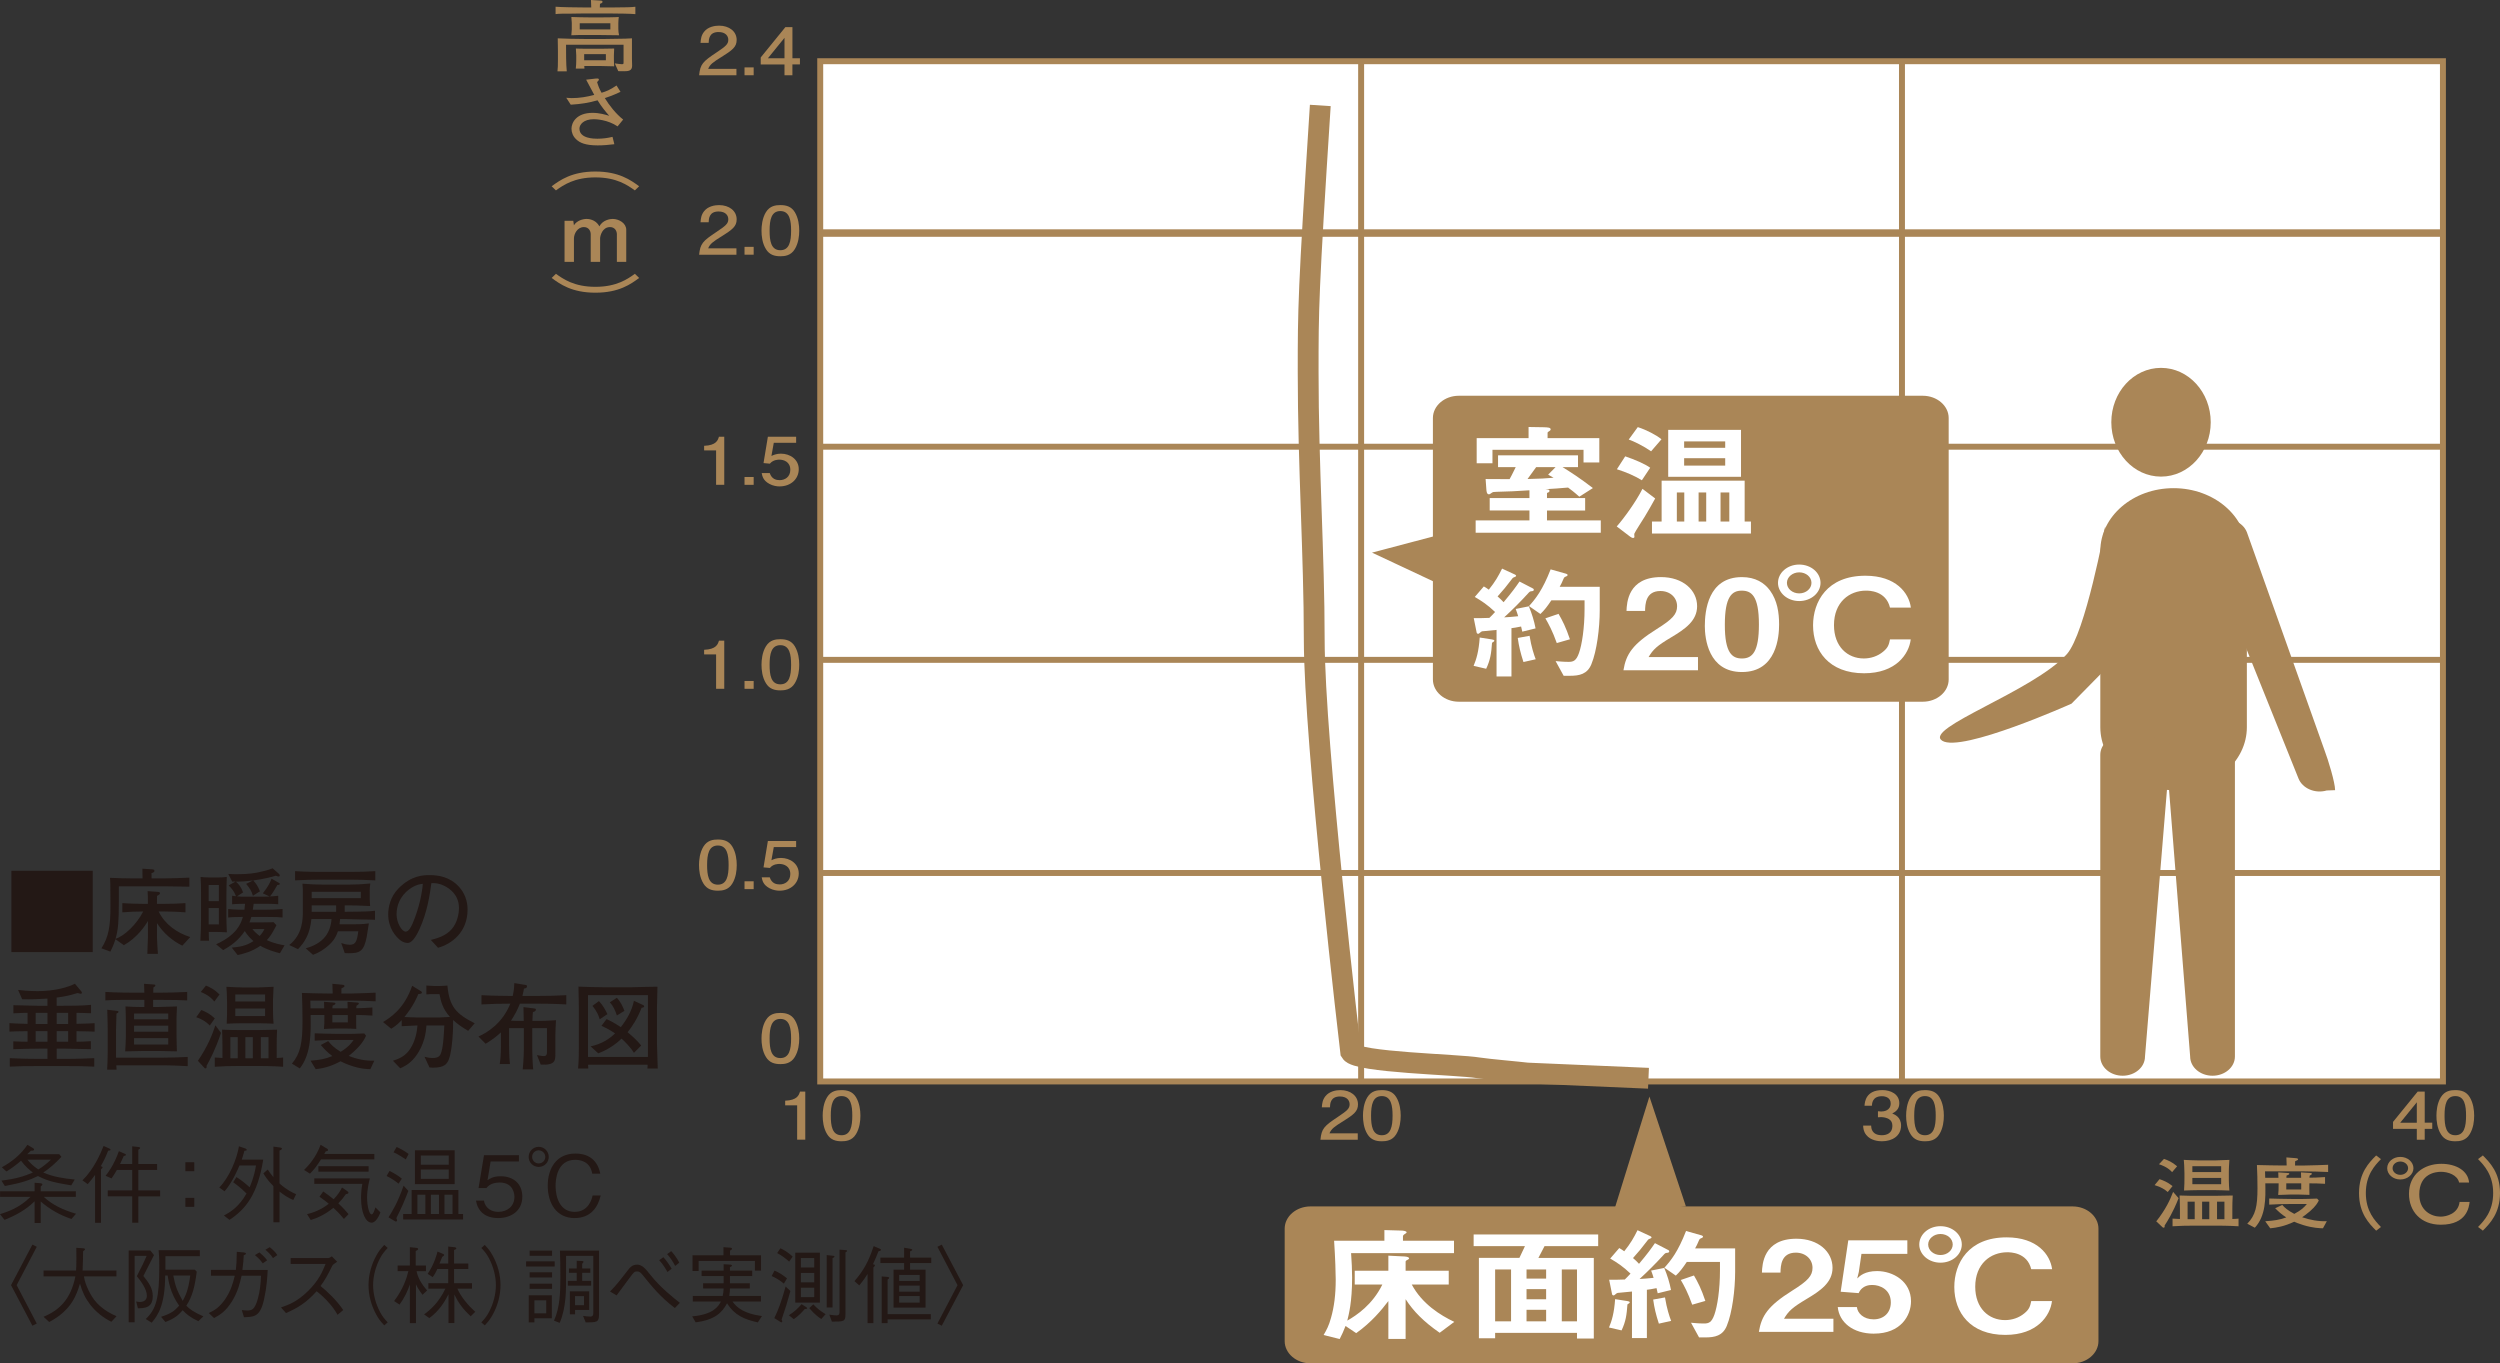 <?xml version="1.0" encoding="UTF-8"?>
<svg id="_レイヤー_2" data-name="レイヤー 2" xmlns="http://www.w3.org/2000/svg" viewBox="0 0 119.254 65.032">
  <rect x="0" y="0" width="119.254" height="65.032" fill="#333333" stroke="none"/>
  <defs>
    <style>
      .cls-1 {
        fill: #231815;
      }

      .cls-1, .cls-2, .cls-3 {
        stroke-width: 0px;
      }

      .cls-2 {
        fill: #aa8657;
      }

      .cls-4 {
        stroke: #231815;
        stroke-width: .166px;
      }

      .cls-4, .cls-5, .cls-6 {
        fill: none;
      }

      .cls-7, .cls-5 {
        stroke-width: .284px;
      }

      .cls-7, .cls-5, .cls-6 {
        stroke: #aa8657;
      }

      .cls-7, .cls-3 {
        fill: #fff;
      }

      .cls-6 {
        stroke-width: .993px;
      }
    </style>
  </defs>
  <g id="_作業" data-name="作業">
    <g>
      <rect class="cls-4" x="39.126" y="2.92" width="77.406" height="48.667"/>
      <rect class="cls-7" x="39.126" y="2.92" width="77.406" height="48.667"/>
      <line class="cls-5" x1="64.928" y1="2.92" x2="64.928" y2="51.587"/>
      <line class="cls-5" x1="90.727" y1="2.92" x2="90.727" y2="51.587"/>
      <path class="cls-6" d="M78.635,51.435l-5.784-.249c-.418-.052-1.87-.176-2.324-.248-1.018-.169-5.805-.252-6.096-.75,0,0-1.74-14.719-1.74-19.71,0-3.991-.29-8.225-.29-12.724,0-2.993-.001-3.743.579-12.724"/>
      <g>
        <path class="cls-2" d="M103.084,22.735c1.31,0,2.371-1.162,2.371-2.594,0-1.432-1.062-2.593-2.371-2.593-1.311,0-2.371,1.161-2.371,2.593,0,1.432,1.06,2.594,2.371,2.594Z"/>
        <path class="cls-2" d="M103.682,37.692c1.931,0,3.497-1.346,3.497-3.006v-8.397c0-1.661-1.566-3.003-3.497-3.003h0c-1.93,0-3.494,1.343-3.494,3.003v8.397c0,1.66,1.564,3.006,3.494,3.006h0Z"/>
        <path class="cls-2" d="M111.388,37.692c0-.361-.326-1.435-.51-1.917l-3.699-10.39c-.191-.481-.795-.74-1.354-.578h0c-.558.162-.858.682-.67,1.162l4.485,11.162c.188.479.793.739,1.349.576l.4-.015Z"/>
        <path class="cls-2" d="M101.254,51.314c.588,0,1.066-.41,1.066-.918l1.219-14.799c0-.508-1.696-.51-2.285-.51h0c-.589,0-1.067.411-1.067.917v14.392c0,.508.477.918,1.067.918h0Z"/>
        <path class="cls-2" d="M105.541,51.314c.591,0,1.068-.41,1.068-.918v-14.392c0-.506-.477-.917-1.068-.917h0c-.589,0-2.134,1.33-2.134,1.834l1.067,13.475c0,.508.477.918,1.067.918h0Z"/>
        <path class="cls-2" d="M100.418,25.116s-.943,5.111-1.83,6.092c-1.601,1.768-6.86,3.536-5.944,4.125.913.588,6.17-1.767,6.17-1.767l2.515-2.557"/>
      </g>
      <line class="cls-5" x1="116.532" y1="41.643" x2="39.126" y2="41.643"/>
      <line class="cls-5" x1="116.532" y1="31.476" x2="39.126" y2="31.476"/>
      <line class="cls-5" x1="116.532" y1="21.309" x2="39.126" y2="21.309"/>
      <line class="cls-5" x1="116.532" y1="11.081" x2="39.126" y2="11.081"/>
      <line class="cls-5" x1="116.532" y1="11.141" x2="39.126" y2="11.141"/>
      <line class="cls-5" x1="116.532" y1="11.143" x2="39.126" y2="11.143"/>
      <path class="cls-2" d="M92.955,32.411c0,.586-.557,1.062-1.233,1.062h-22.136c-.678,0-1.234-.476-1.234-1.062v-12.471c0-.585.556-1.062,1.234-1.062h22.136c.676,0,1.233.477,1.233,1.062v12.471Z"/>
      <path class="cls-2" d="M100.1,63.973c0,.583-.555,1.06-1.233,1.06h-36.355c-.676,0-1.231-.477-1.231-1.06v-5.363c0-.585.554-1.062,1.231-1.062h36.355c.678,0,1.233.477,1.233,1.062v5.363Z"/>
      <polyline class="cls-2" points="76.938 57.922 78.68 52.308 80.421 57.547"/>
      <polyline class="cls-2" points="71.107 24.866 65.447 26.361 70.238 28.608"/>
      <g>
        <path class="cls-2" d="M103.404,56.861c-.13-.112-.296-.232-.626-.329l.235-.284c.161.053.37.131.622.329l-.23.284ZM103.256,58.458c.004.06.009.105-.052.105-.017,0-.03-.008-.052-.026l-.295-.276c.448-.565.665-1.036.804-1.406l.261.299c-.261.673-.526,1.088-.666,1.305ZM103.613,55.912c-.087-.093-.239-.247-.626-.377l.239-.254c.183.064.378.142.626.352l-.239.28ZM105.722,58.465h-1.04c-.348,0-.7.007-1.048.03v-.366c.161.011.23.015.352.019v-.512c0-.198-.013-.564-.017-.609.304.015.687.015.813.015h.896c.191,0,.596-.008.826-.015-.013.321-.018.355-.018.65v.471c.17-.007.187-.007.296-.019v.366c-.457-.03-1.022-.03-1.061-.03ZM106.014,56.779c-.061,0-.331-.008-.383-.008h-.735c-.191,0-.54.011-.713.019.018-.198.018-.516.018-.568v-.273c0-.273-.022-.512-.031-.621.179.011.596.026.744.026h.735c.061,0,.596-.022.696-.026-.018.258-.026.438-.026.52v.46c0,.12.013.393.026.482-.1-.004-.122-.004-.331-.011ZM104.691,57.321h-.339v.837h.339v-.837ZM105.953,55.631h-1.374v.277h1.374v-.277ZM105.953,56.188h-1.374v.299h1.374v-.299ZM105.387,57.321h-.343v.837h.343v-.837ZM106.109,57.321h-.353v.837h.353v-.837Z"/>
        <path class="cls-2" d="M109.933,55.875h-1.887c.004.131.004.149.008.307h.631c0-.112-.004-.172-.009-.258l.404.026c.109.007.122.007.122.038,0,.041-.057.063-.13.089,0,.015-.004.083-.009.105h.705c0-.011,0-.135-.009-.258l.422.026c.043.004.1.004.1.041,0,.03-.043.052-.108.09-.004.052-.004.056-.009.097.135,0,.465-.007.744-.03v.321c-.252-.019-.561-.022-.748-.022-.004.157,0,.449.004.55-.122-.008-.356-.015-.487-.015h-.453c-.13,0-.426.011-.552.019.013-.134.026-.273.022-.553h-.635c.013.71.031,1.541-.5,2.116l-.361-.191c.396-.404.487-.83.487-1.686,0-.374-.008-.744-.026-1.114.452.011.87.022,1.196.022h.222c-.004-.06-.008-.329-.013-.385l.426.034c.108.007.13.022.13.06,0,.026-.013.034-.139.09,0,.034-.004.176-.004.202h.465c.196,0,1.065-.03,1.113-.034v.344c-.274-.015-.844-.03-1.122-.03ZM110.812,58.592c-.144-.004-.479-.011-.939-.153-.213-.063-.382-.135-.435-.161-.479.224-.839.284-1.144.314l-.239-.336c.444-.034.652-.06,1.005-.183-.239-.153-.361-.27-.531-.438l.339-.157c.104.116.256.262.574.426.352-.187.474-.321.6-.471h-.744c-.353,0-.7.008-1.053.03v-.292c.292.007.757.022,1.048.022h.574c.04,0,.448-.007.661-.019l.083.09c-.048.097-.13.262-.422.516-.187.161-.317.247-.374.284.374.131.774.202,1.178.191l-.183.336ZM109.772,56.446h-.713v.292h.713v-.292Z"/>
        <path class="cls-2" d="M113.346,58.705c-.339-.34-.817-.826-.817-1.794s.478-1.455.817-1.794l.23.175c-.287.295-.722.748-.722,1.619s.435,1.323.722,1.619l-.23.176Z"/>
        <path class="cls-2" d="M115.125,55.725c0,.292-.278.538-.626.538-.348,0-.626-.243-.626-.538,0-.295.274-.539.626-.539.352,0,.626.247.626.539ZM114.13,55.725c0,.175.165.317.37.317.204,0,.37-.142.37-.317,0-.176-.166-.318-.37-.318-.209,0-.37.142-.37.318ZM117.304,56.409c-.083-.367-.535-.512-.861-.512-.256,0-1.04.082-1.04,1.077,0,.777.579,1.062,1.018,1.062.283,0,.844-.142.905-.703h.479c-.031.239-.126,1.088-1.375,1.088-.957,0-1.518-.643-1.518-1.473,0-.927.705-1.432,1.544-1.432.708,0,1.278.333,1.322.894h-.474Z"/>
        <path class="cls-2" d="M118.206,58.529c.287-.295.722-.748.722-1.619s-.435-1.324-.722-1.619l.23-.175c.335.34.818.826.818,1.794s-.483,1.454-.818,1.794l-.23-.176Z"/>
      </g>
      <g>
        <path class="cls-2" d="M34.404,2.725c-.377.235-.539.346-.623.56h1.348v.305h-1.78c.055-.531.168-.647.835-1.091.443-.295.557-.396.557-.6,0-.176-.125-.371-.465-.371-.45,0-.465.343-.472.516h-.388c.015-.189.033-.355.172-.531.19-.239.513-.289.714-.289.48,0,.838.273.838.679,0,.339-.201.487-.736.824Z"/>
        <path class="cls-2" d="M35.515,3.589v-.374h.436v.374h-.436Z"/>
        <path class="cls-2" d="M37.799,3.074v.516h-.377v-.516h-1.135v-.333l1.176-1.446h.337v1.483h.358v.295h-.358ZM37.422,1.804l-.791.974h.791v-.974Z"/>
      </g>
      <g>
        <path class="cls-2" d="M34.159,32.857v-1.641h-.571v-.22c.575-.022.656-.264.707-.434h.253v2.294h-.389Z"/>
        <path class="cls-2" d="M35.515,32.857v-.374h.436v.374h-.436Z"/>
        <path class="cls-2" d="M37.913,32.593c-.187.312-.487.339-.688.339-.278,0-.523-.069-.688-.339-.18-.289-.212-.641-.212-.883,0-.213.029-.588.212-.883.187-.302.465-.336.688-.336.274,0,.523.066.688.336.172.286.212.625.212.883,0,.255-.037.597-.212.883ZM37.224,30.776c-.432,0-.513.421-.513.934,0,.475.062.934.513.934.429,0,.513-.418.513-.934,0-.475-.066-.934-.513-.934Z"/>
      </g>
      <g>
        <path class="cls-2" d="M34.159,23.127v-1.641h-.571v-.22c.575-.022.656-.264.707-.434h.253v2.294h-.389Z"/>
        <path class="cls-2" d="M35.515,23.127v-.374h.436v.374h-.436Z"/>
        <path class="cls-2" d="M37.191,23.203c-.135,0-.311-.025-.487-.119-.3-.164-.337-.358-.37-.519h.384c.095.295.315.339.476.339.242,0,.505-.148.505-.494,0-.38-.311-.484-.52-.484-.055,0-.3,0-.454.192l-.304-.028.208-1.257h1.348v.289h-1.066l-.113.628c.106-.05.249-.11.454-.11.439,0,.85.277.85.742,0,.472-.388.82-.912.82Z"/>
      </g>
      <g>
        <path class="cls-2" d="M34.404,11.285c-.377.235-.539.346-.623.56h1.348v.305h-1.78c.055-.531.168-.647.835-1.091.443-.295.557-.396.557-.6,0-.176-.125-.371-.465-.371-.45,0-.465.343-.472.516h-.388c.015-.189.033-.355.172-.531.19-.239.513-.289.714-.289.48,0,.838.273.838.679,0,.339-.201.487-.736.824Z"/>
        <path class="cls-2" d="M35.515,12.149v-.374h.436v.374h-.436Z"/>
        <path class="cls-2" d="M37.913,11.885c-.187.312-.487.339-.688.339-.278,0-.523-.069-.688-.339-.18-.289-.212-.641-.212-.883,0-.213.029-.588.212-.883.187-.302.465-.336.688-.336.274,0,.523.066.688.336.172.286.212.625.212.883,0,.255-.037.597-.212.883ZM37.224,10.068c-.432,0-.513.421-.513.934,0,.475.062.934.513.934.429,0,.513-.418.513-.934,0-.475-.066-.934-.513-.934Z"/>
      </g>
      <g>
        <path class="cls-2" d="M34.932,42.148c-.187.312-.487.339-.688.339-.278,0-.524-.069-.688-.339-.179-.289-.212-.641-.212-.883,0-.213.029-.588.212-.883.187-.302.465-.336.688-.336.275,0,.524.066.688.336.172.286.212.625.212.883,0,.255-.037.597-.212.883ZM34.243,40.332c-.432,0-.513.421-.513.934,0,.475.062.934.513.934.428,0,.513-.418.513-.934,0-.475-.066-.934-.513-.934Z"/>
        <path class="cls-2" d="M35.515,42.413v-.374h.436v.374h-.436Z"/>
        <path class="cls-2" d="M37.191,42.488c-.135,0-.311-.025-.487-.119-.3-.164-.337-.358-.37-.519h.384c.095.295.315.339.476.339.242,0,.505-.148.505-.494,0-.38-.311-.484-.52-.484-.055,0-.3,0-.454.192l-.304-.028.208-1.257h1.348v.289h-1.066l-.113.628c.106-.05.249-.11.454-.11.439,0,.85.277.85.742,0,.472-.388.82-.912.82Z"/>
      </g>
      <path class="cls-2" d="M37.913,50.421c-.187.312-.487.339-.688.339-.278,0-.523-.069-.688-.339-.18-.289-.212-.641-.212-.883,0-.213.029-.588.212-.883.187-.302.465-.336.688-.336.274,0,.523.066.688.336.172.286.212.625.212.883,0,.255-.037.597-.212.883ZM37.224,48.604c-.432,0-.513.421-.513.934,0,.475.062.934.513.934.429,0,.513-.418.513-.934,0-.475-.066-.934-.513-.934Z"/>
      <g>
        <path class="cls-2" d="M29.228.643h-1.465c-.087,0-.47.008-.548.008-.422,0-.544,0-.713.022v-.352c.226.022,1.052.034,1.305.034h.396c0-.056-.013-.303-.013-.355l.487.03s.065.007.065.056c0,.053-.065.075-.122.098,0,.063-.004.138-.008.172h.609c.047,0,.252-.004.295-.004.265,0,.6-.004.792-.03v.352c-.217-.022-.835-.03-1.079-.03ZM29.763,3.398c-.043,0-.23-.004-.27-.004l-.166-.37c.109.015.265.038.335.038.083,0,.083-.011.083-.108v-.819h-2.744c0,.34,0,.957.035,1.268h-.444c.018-.12.022-.322.022-.539v-.452c0-.094-.009-.501-.009-.583.196.015,1.022.03,1.244.03h1.035c.148,0,.813-.011.948-.015.118-.004.187-.007.313-.015v.987c0,.048.008.272.008.317,0,.239-.161.266-.391.266ZM28.671,1.671h-1.091c-.078,0-.252.007-.326.011.009-.105.021-.228.021-.281v-.303c0-.041-.017-.254-.021-.288.248.011.596.019.848.019h.644c.144,0,.639-.004.77-.019-.009.048-.021.254-.021.299v.27c0,.101.013.202.035.303-.135.003-.735-.011-.857-.011ZM28.658,3.148h-.787l.008.124h-.413c.013-.094.022-.277.022-.374v-.254c0-.086-.013-.276-.018-.329.083.007.13.007.191.007.061.004.37.004.444.004h.561c.131,0,.531-.008.631-.011-.004.063-.013.276-.013.329v.194c0,.131.009.239.013.326-.365-.011-.448-.015-.639-.015ZM29.115,1.11h-1.461v.292h1.461v-.292ZM28.901,2.583h-1.035v.292h1.035v-.292Z"/>
        <path class="cls-2" d="M29.462,6.03c-.474-.321-1.026-.344-1.135-.344-.492,0-.687.258-.687.449,0,.482.708.482.856.482.244,0,.487-.03.722-.089l.087.351c-.266.034-.531.056-.796.056-.591,0-.853-.127-1.022-.288-.157-.142-.226-.336-.226-.509,0-.284.23-.755,1.004-.755.335,0,.613.086.796.142-.196-.225-.37-.438-.557-.74-.461.124-.757.176-1.279.209l-.213-.329c.135.011.191.015.261.015.366,0,.727-.06,1.074-.153-.065-.112-.331-.621-.387-.726l.435-.052c.013,0,.109-.004.118-.004.039,0,.056.034.056.056s-.013.034-.03.049c-.021.022-.048.06-.057.067.061.202.109.321.213.508.222-.067.404-.135.713-.348l.191.303c-.37.172-.548.235-.748.299.2.333.531.755.875,1.024l-.266.325Z"/>
        <path class="cls-2" d="M30.285,9.083c-.348-.247-.87-.621-1.883-.621s-1.54.374-1.883.621l-.205-.198c.396-.288.961-.703,2.087-.703s1.692.415,2.087.703l-.204.198Z"/>
        <path class="cls-2" d="M29.426,12.492v-1.316c0-.168-.104-.344-.326-.344-.378,0-.474.434-.474.542v1.118h-.448v-1.32c0-.165-.104-.34-.326-.34-.317,0-.474.333-.474.542v1.118h-.448v-1.959h.417l.03.213c.139-.229.439-.303.604-.303.039,0,.431,0,.609.355.165-.307.513-.355.635-.355.304,0,.648.206.648.516v1.533h-.448Z"/>
        <path class="cls-2" d="M26.519,13.061c.343.247.87.621,1.883.621s1.54-.374,1.883-.621l.204.198c-.396.292-.961.703-2.087.703s-1.691-.411-2.087-.703l.205-.198Z"/>
      </g>
      <g>
        <path class="cls-2" d="M38.025,54.366v-1.641h-.571v-.22c.575-.022.655-.264.707-.434h.252v2.294h-.388Z"/>
        <path class="cls-2" d="M40.831,54.102c-.187.312-.487.339-.688.339-.278,0-.524-.069-.688-.339-.179-.289-.212-.641-.212-.883,0-.213.029-.588.212-.883.187-.302.465-.336.688-.336.275,0,.524.066.688.336.172.286.212.625.212.883,0,.255-.037.597-.212.883ZM40.143,52.285c-.432,0-.513.421-.513.934,0,.475.062.934.513.934.428,0,.513-.418.513-.934,0-.475-.066-.934-.513-.934Z"/>
      </g>
      <g>
        <path class="cls-2" d="M64.042,53.501c-.377.235-.538.346-.623.56h1.348v.305h-1.78c.055-.531.168-.647.835-1.091.443-.295.557-.396.557-.6,0-.176-.125-.371-.465-.371-.451,0-.465.343-.473.516h-.388c.015-.189.033-.355.172-.531.19-.239.513-.289.714-.289.479,0,.839.273.839.679,0,.339-.202.487-.736.824Z"/>
        <path class="cls-2" d="M66.604,54.102c-.187.312-.487.339-.688.339-.278,0-.524-.069-.688-.339-.179-.289-.212-.641-.212-.883,0-.213.029-.588.212-.883.187-.302.465-.336.688-.336.275,0,.524.066.688.336.172.286.212.625.212.883,0,.255-.037.597-.212.883ZM65.915,52.285c-.432,0-.513.421-.513.934,0,.475.062.934.513.934.428,0,.513-.418.513-.934,0-.475-.066-.934-.513-.934Z"/>
      </g>
      <g>
        <path class="cls-2" d="M89.776,54.441c-.165,0-.542-.031-.758-.308-.128-.167-.136-.314-.143-.44h.381c.003.11.022.459.513.459.238,0,.501-.104.501-.443,0-.173-.065-.246-.121-.292-.128-.11-.33-.129-.425-.129-.033,0-.095.003-.143.009v-.289c.066.009.14.013.15.013.113,0,.458-.032.458-.384,0-.264-.228-.346-.418-.346-.458,0-.472.346-.479.453h-.352c.015-.186.062-.745.854-.745.388,0,.806.188.806.628,0,.277-.165.399-.337.49.106.041.421.161.421.572,0,.503-.429.751-.908.751Z"/>
        <path class="cls-2" d="M92.513,54.102c-.187.312-.487.339-.688.339-.278,0-.524-.069-.688-.339-.179-.289-.212-.641-.212-.883,0-.213.029-.588.212-.883.187-.302.465-.336.688-.336.275,0,.524.066.688.336.172.286.212.625.212.883,0,.255-.037.597-.212.883ZM91.824,52.285c-.432,0-.513.421-.513.934,0,.475.062.934.513.934.428,0,.513-.418.513-.934,0-.475-.066-.934-.513-.934Z"/>
      </g>
      <g>
        <path class="cls-2" d="M115.663,53.85v.516h-.377v-.516h-1.135v-.333l1.175-1.446h.337v1.483h.359v.295h-.359ZM115.286,52.581l-.791.974h.791v-.974Z"/>
        <path class="cls-2" d="M117.81,54.102c-.187.312-.487.339-.688.339-.278,0-.523-.069-.688-.339-.18-.289-.212-.641-.212-.883,0-.213.029-.588.212-.883.187-.302.465-.336.688-.336.274,0,.523.066.688.336.172.286.212.625.212.883,0,.255-.037.597-.212.883ZM117.122,52.285c-.432,0-.513.421-.513.934,0,.475.062.934.513.934.429,0,.513-.418.513-.934,0-.475-.066-.934-.513-.934Z"/>
      </g>
      <g>
        <path class="cls-3" d="M70.391,25.41v-.586h2.566v-.473h-1.896v-.592h1.896v-.371c-.676.048-.976.054-1.562.072-.16.006-.174.006-.237.048-.069.048-.097.072-.132.072-.104,0-.119-.138-.125-.246l-.035-.484c.362.006.439.006,1.144.006.083-.149.104-.191.293-.574h-.844v-.562h3.814v.562h-.739c.397.246.802.503,1.45.999l-.648.413c-.258-.233-.418-.347-.537-.437-.376.036-.767.06-1.081.078l.104.012c.062.006.091.03.091.072,0,.06-.084.084-.119.096v.245h1.82v.592h-1.82v.473h2.566v.586h-5.969ZM75.537,22.061v-.604h-4.344v.64h-.753v-1.196h2.475v-.533l.726.012c.188.006.328.012.328.102,0,.036-.028.054-.049.072-.07.042-.098.066-.098.09v.257h2.468v1.16h-.753ZM73.278,22.282c-.16.228-.286.401-.412.568.579-.012.907-.03,1.241-.06-.118-.066-.132-.078-.258-.149l.355-.359h-.927Z"/>
        <path class="cls-3" d="M78.453,24.651c-.077.131-.467.724-.495.813-.007.018.007.119.007.144,0,.042-.035.054-.07.054-.049,0-.119-.054-.139-.066l-.635-.484c.334-.377.92-1.178,1.227-1.794l.607.46c-.161.293-.328.586-.502.874ZM78.32,22.91c-.313-.198-.753-.389-1.192-.526l.397-.616c.474.162.935.359,1.192.544l-.397.598ZM78.76,21.528c-.355-.251-.837-.484-1.067-.562l.432-.592c.412.131.893.383,1.13.58l-.495.574ZM78.802,25.452v-.574h.46v-1.95h3.961v1.95h.3v.574h-4.721ZM79.576,22.743v-2.237h3.473v2.237h-3.473ZM80.343,23.49h-.355v1.388h.355v-1.388ZM82.295,21.056h-1.959v.305h1.959v-.305ZM82.295,21.857h-1.959v.353h1.959v-.353ZM81.389,23.49h-.363v1.388h.363v-1.388ZM82.491,23.49h-.418v1.388h.418v-1.388Z"/>
        <path class="cls-3" d="M71.172,30.663c-.035.497-.077.808-.279,1.238l-.6-.138c.132-.317.244-.676.292-1.352l.572.089c.042.006.126.024.126.06,0,.03-.035.054-.112.102ZM72.615,30.131c-.014-.054-.028-.131-.056-.245-.244.054-.342.06-.46.078v2.303h-.711v-2.219c-.251.023-.53.048-.621.06-.049,0-.098.006-.153.06-.056.048-.077.066-.112.066-.021,0-.056-.024-.062-.054l-.14-.694c.3,0,.453,0,.746-.012.07-.072.174-.168.272-.281-.355-.341-.648-.532-.969-.718l.432-.502c.112.066.174.107.237.155.3-.371.46-.652.634-1.005l.621.287c.035.018.049.042.049.054,0,.018-.014.036-.042.048-.091.036-.112.048-.125.065-.356.461-.412.532-.718.874.118.102.195.173.286.275.405-.479.593-.742.76-.987l.635.329c.042.018.048.054.048.066,0,.054-.069.065-.077.065-.111.006-.118.018-.216.126-.356.389-.732.766-1.123,1.124.223-.012.37-.023.669-.054-.035-.107-.069-.233-.118-.347l.627-.126c.146.353.251.688.321,1.053l-.635.156ZM72.671,31.579c-.146-.449-.216-.754-.272-1.148l.564-.102c.084.526.209.903.293,1.119l-.585.132ZM75.914,31.68c-.195.479-.572.556-1.025.556h-.3l-.384-.7c.146.012.37.036.621.036.223,0,.363-.048.495-.424.14-.395.265-1.19.265-2.105v-.407h-1.583c-.202.299-.328.467-.523.652l-.544-.377c.314-.347.648-.766,1.032-1.752l.739.209c.035.012.069.03.069.06s-.021.048-.049.06c-.104.042-.111.048-.146.126-.084.191-.098.233-.182.377h1.911v1.118c0,.85-.139,1.95-.397,2.572ZM74.261,30.675c-.203-.574-.391-.915-.544-1.179l.627-.215c.174.293.355.646.544,1.214l-.627.18Z"/>
        <path class="cls-3" d="M77.441,31.973c.126-.777.439-1.244,1.59-1.968.746-.467.969-.706.969-1.089,0-.413-.335-.724-.795-.724-.705,0-.726.628-.732.951h-.886c.014-.389.07-1.615,1.646-1.615,1.046,0,1.722.622,1.722,1.388,0,.7-.579,1.095-1.241,1.489-.683.407-.857.574-1.074.939h2.357v.628h-3.557Z"/>
        <path class="cls-3" d="M83.094,32.057c-1.618,0-1.771-1.627-1.771-2.189,0-.718.146-2.339,1.771-2.339.642,0,1.067.27,1.339.64.349.479.433,1.059.433,1.621,0,.55-.105,2.267-1.771,2.267ZM83.08,28.175c-.467,0-.802.293-.802,1.615-.007,1.381.363,1.621.816,1.621.509,0,.809-.335.809-1.621,0-1.382-.363-1.615-.823-1.615Z"/>
        <path class="cls-3" d="M84.813,27.804c0-.479.446-.874,1.011-.874.572,0,1.018.395,1.018.874,0,.473-.446.867-1.018.867-.572,0-1.011-.401-1.011-.867ZM86.41,27.804c0-.281-.258-.502-.585-.502-.314,0-.586.221-.586.502s.265.502.586.502c.328,0,.585-.228.585-.502ZM90.155,28.982c-.195-.808-1.004-.808-1.144-.808-.795,0-1.527.55-1.527,1.645,0,1.023.642,1.591,1.423,1.591.328,0,.663-.107.92-.323.237-.191.279-.341.328-.586h.99c-.083.7-.704,1.615-2.225,1.615-1.673,0-2.434-1.071-2.434-2.285,0-1.124.663-2.368,2.497-2.368,1.458,0,2.078.825,2.168,1.519h-.997Z"/>
      </g>
      <g>
        <path class="cls-3" d="M68.675,63.576c-.767-.532-1.255-1.029-1.625-1.603v1.896h-.823v-1.807c-.321.425-.809,1.017-1.534,1.531l-.509-.341c-.09.233-.167.407-.279.622l-.767-.191c.146-.251.251-.442.355-.825.146-.515.223-1.089.223-1.824,0-.264-.021-1.005-.077-1.849h2.399v-.508l.83.024c.021,0,.23.012.23.084,0,.023-.035.048-.063.065-.083.048-.111.084-.111.126v.209h2.434v.592h-4.909c.028.329.049.861.049,1.161,0,1.19-.161,1.771-.23,2.058.446-.257,1.199-.754,1.673-1.723h-1.318v-.658h1.604v-.718l.718.036c.056,0,.272.012.272.096,0,.03-.063.06-.084.071-.021.006-.083.042-.083.078v.437h2.057v.658h-1.764c.488.921,1.367,1.471,2.029,1.782l-.697.521Z"/>
        <path class="cls-3" d="M73.677,59.442c-.105.209-.223.431-.293.562h2.643v3.846h-.802v-.269h-3.905v.257h-.774v-3.834h1.932c.146-.311.195-.424.265-.562h-2.448v-.556h5.941v.556h-2.559ZM72.08,60.555h-.76v2.476h.76v-2.476ZM73.753,60.555h-.935v.437h.935v-.437ZM73.753,61.494h-.935v.484h.935v-.484ZM73.753,62.481h-.935v.55h.935v-.55ZM75.225,60.555h-.725v2.476h.725v-2.476Z"/>
        <path class="cls-3" d="M77.631,62.224c-.035.497-.077.808-.279,1.238l-.6-.138c.132-.317.244-.676.292-1.352l.572.089c.042.006.126.024.126.06,0,.03-.035.054-.112.102ZM79.075,61.691c-.014-.054-.028-.131-.056-.245-.244.054-.342.06-.46.078v2.303h-.711v-2.219c-.251.023-.53.048-.621.06-.049,0-.098.006-.153.06-.056.048-.077.066-.112.066-.021,0-.056-.024-.063-.054l-.139-.694c.3,0,.453,0,.746-.012.07-.072.174-.168.272-.281-.355-.341-.648-.532-.969-.718l.432-.502c.112.066.174.107.237.155.3-.371.46-.652.634-1.005l.621.287c.035.018.049.042.049.054,0,.018-.014.036-.042.048-.091.036-.112.048-.125.065-.356.461-.412.532-.718.874.119.102.195.173.286.275.405-.479.593-.742.76-.987l.634.329c.042.018.049.054.049.066,0,.054-.069.065-.077.065-.111.006-.118.018-.216.126-.356.389-.732.766-1.123,1.124.223-.012.37-.023.669-.054-.035-.107-.069-.233-.118-.347l.627-.126c.146.353.251.688.321,1.053l-.635.156ZM79.13,63.139c-.146-.449-.216-.754-.271-1.148l.564-.102c.084.526.209.903.293,1.119l-.586.132ZM82.373,63.241c-.195.479-.572.556-1.025.556h-.3l-.384-.7c.146.012.37.036.621.036.223,0,.363-.048.495-.424.14-.395.265-1.19.265-2.105v-.407h-1.583c-.202.299-.328.467-.523.652l-.544-.377c.314-.347.648-.766,1.032-1.752l.739.209c.035.012.069.03.069.06s-.021.048-.049.06c-.104.042-.111.048-.146.126-.084.191-.098.233-.182.377h1.911v1.118c0,.85-.139,1.95-.397,2.572ZM80.721,62.236c-.203-.574-.391-.915-.544-1.179l.627-.215c.174.293.355.646.544,1.214l-.627.18Z"/>
        <path class="cls-3" d="M83.901,63.534c.126-.777.439-1.244,1.59-1.968.746-.467.969-.706.969-1.089,0-.413-.335-.724-.795-.724-.705,0-.726.628-.732.951h-.886c.014-.389.07-1.615,1.646-1.615,1.046,0,1.722.622,1.722,1.388,0,.7-.579,1.095-1.241,1.489-.683.407-.857.574-1.074.939h2.357v.628h-3.557Z"/>
        <path class="cls-3" d="M89.393,63.618c-1.018,0-1.66-.551-1.729-1.269h.913c.028.293.321.586.795.586.495,0,.823-.323.823-.808,0-.616-.516-.832-.879-.832-.111,0-.481,0-.655.389l-.858-.066.363-2.452h2.817v.646h-2.189l-.125.861-.077.312c.119-.12.363-.353.948-.353.753,0,1.618.484,1.618,1.441,0,.676-.481,1.543-1.765,1.543Z"/>
        <path class="cls-3" d="M91.552,59.365c0-.479.446-.874,1.011-.874.572,0,1.018.395,1.018.874,0,.473-.446.867-1.018.867-.572,0-1.011-.401-1.011-.867ZM93.148,59.365c0-.281-.258-.502-.585-.502-.314,0-.586.221-.586.502s.265.502.586.502c.328,0,.585-.228.585-.502ZM96.893,60.543c-.195-.808-1.004-.808-1.144-.808-.795,0-1.527.55-1.527,1.645,0,1.023.642,1.591,1.423,1.591.328,0,.663-.107.92-.323.237-.191.279-.341.328-.586h.99c-.083.7-.704,1.615-2.225,1.615-1.673,0-2.434-1.071-2.434-2.285,0-1.124.663-2.368,2.497-2.368,1.458,0,2.078.825,2.168,1.519h-.997Z"/>
      </g>
    </g>
    <g>
      <path class="cls-1" d="M3.41,58.147c-.552-.18-1.036-.46-1.467-.832v1.023h-.292v-1.036c-.404.404-.907.68-1.435.888l-.216-.272c.356-.112.936-.304,1.451-.824H.004v-.268h1.647v-.408l.276.024c.08.008.096.04.096.056,0,.032-.048.072-.08.096v.232h1.675v.268h-1.531c.436.392.879.604,1.539.804l-.216.248ZM3.398,56.544c-.759-.128-1.091-.192-1.587-.444-.42.2-.78.328-1.579.476l-.164-.26c.7-.084,1.076-.204,1.5-.384-.164-.124-.356-.284-.564-.563-.232.196-.424.348-.696.512l-.22-.2c.48-.264.916-.616,1.219-1.071l.252.148c.028.016.068.044.068.076,0,.056-.08.056-.152.056-.052.056-.12.112-.18.168h1.531l.104.124c-.312.335-.571.556-.867.751.476.204.987.284,1.503.332l-.168.28ZM1.307,55.317c.148.184.324.336.52.468.24-.14.388-.272.604-.468h-1.124Z"/>
      <path class="cls-1" d="M5.159,54.889c-.108.288-.224.516-.352.74.064.02.084.024.084.06,0,.032-.024.048-.072.084v2.555h-.284v-2.283c-.168.228-.24.316-.352.44l-.252-.18c.56-.543.875-1.307,1.011-1.643l.28.128c.02.008.048.024.048.052,0,.036-.036.044-.112.048ZM6.599,57.068v1.259h-.292v-1.259h-1.167v-.284h1.167v-.976h-.731c-.104.176-.152.256-.256.404l-.284-.124c.12-.152.392-.5.635-1.175l.284.124c.016.008.052.024.052.044,0,.04-.044.052-.104.064-.1.224-.144.32-.176.38h.58v-.844l.3.032c.004,0,.076.008.076.048,0,.032-.02.044-.084.084v.68h.896v.284h-.896v.976h1.04v.284h-1.04Z"/>
      <path class="cls-1" d="M9.267,55.869h-.424v-.428h.424v.428ZM9.267,57.568h-.424v-.428h.424v.428Z"/>
      <path class="cls-1" d="M10.948,58.191l-.268-.208c.292-.156.719-.408,1.079-1.051-.272-.272-.5-.44-.636-.536l.156-.248c.24.156.404.28.627.488.208-.468.276-.868.304-1.04h-.787c-.052.124-.336.808-.712,1.231l-.252-.18c.484-.488.844-1.375.939-1.967l.304.104c.02.008.068.028.068.064s-.036.04-.112.048c-.052.2-.088.312-.128.42h1.027c-.272,1.675-.84,2.363-1.611,2.875ZM13.99,57.244c-.252-.108-.412-.216-.656-.404v1.463h-.292v-1.723c-.292-.292-.423-.512-.479-.611l.208-.18c.092.14.152.22.271.364v-1.459l.344.048c.04.004.064.032.064.052,0,.044-.084.076-.116.088v1.571c.36.324.636.444.792.512l-.136.28Z"/>
      <path class="cls-1" d="M15.312,55.305c-.2.312-.316.472-.527.68l-.28-.176c.432-.424.64-.812.788-1.199l.284.168c.036.02.072.04.072.08,0,.048-.06.056-.112.063-.024.04-.044.084-.068.124h2.387v.26h-2.543ZM16.407,58.147c-.072-.088-.244-.296-.504-.532-.388.316-.74.476-1.08.583l-.176-.28c.3-.076.656-.2,1.036-.496-.112-.096-.264-.212-.444-.336l.18-.252c.228.16.308.22.496.372.216-.224.315-.396.399-.56l.244.167c.02.016.064.048.064.084,0,.044-.06.056-.124.068-.12.172-.192.26-.36.436.252.232.396.408.488.516l-.22.228ZM17.727,58.323c-.288,0-.504-.479-.504-1.179,0-.224.02-.448.06-.672h-2.291v-.26h2.651c-.044.172-.132.516-.132.916,0,.384.096.8.216.8.076,0,.132-.18.18-.336l.24.24c-.12.32-.28.492-.419.492ZM15.188,55.889v-.26h2.395v.26h-2.395Z"/>
      <path class="cls-1" d="M19.012,56.464c-.16-.132-.324-.244-.572-.368l.144-.24c.32.16.484.284.584.368l-.156.24ZM18.908,58.104c.024.06.032.088.032.112,0,.036-.028.052-.048.052-.028,0-.06-.016-.068-.024l-.292-.176c.18-.28.463-.748.719-1.511l.228.252c-.168.436-.312.784-.572,1.295ZM19.355,55.305c-.064-.04-.375-.256-.583-.339l.148-.252c.208.092.376.188.572.332l-.136.26ZM19.231,58.171v-.26h.404v-1.147h2.231v1.147h.224v.26h-2.859ZM19.792,56.484v-1.615h1.895v1.615h-1.895ZM20.291,56.992h-.38v.919h.38v-.919ZM21.406,55.121h-1.331v.439h1.331v-.439ZM21.406,55.789h-1.331v.444h1.331v-.444ZM20.939,56.992h-.384v.919h.384v-.919ZM21.586,56.992h-.384v.919h.384v-.919Z"/>
      <path class="cls-1" d="M23.764,58.104c-.632,0-.972-.332-1.06-.832h.38c.06.348.348.536.68.536.412,0,.775-.248.775-.716,0-.136-.048-.684-.708-.684-.18,0-.464.044-.627.264h-.376l.26-1.567h1.667v.3h-1.351l-.148.892c.104-.072.272-.188.624-.188.596,0,1.036.34,1.036.979,0,.667-.532,1.016-1.151,1.016Z"/>
      <path class="cls-1" d="M26.176,55.185c0,.268-.212.479-.48.479-.264,0-.479-.212-.479-.479,0-.268.22-.48.479-.48.264,0,.48.212.48.48ZM25.384,55.185c0,.176.14.312.312.312.176,0,.316-.136.316-.312-.004-.176-.144-.312-.316-.312s-.312.136-.312.312ZM28.654,57.024c-.128.552-.464,1.08-1.247,1.08-.844,0-1.279-.68-1.279-1.547,0-.828.416-1.531,1.323-1.531.983,0,1.143.76,1.183.959h-.384c-.096-.58-.563-.66-.812-.66-.872,0-.936.948-.936,1.244,0,.563.22,1.239.908,1.239.68,0,.827-.636.859-.784h.384Z"/>
      <path class="cls-1" d="M1.546,59.369l.208.104-.959,1.831.959,1.831-.208.104-1.02-1.935,1.02-1.935Z"/>
      <path class="cls-1" d="M5.314,63.051c-.392-.192-.739-.468-1.007-.812-.244-.32-.38-.608-.492-1.008-.156.508-.384,1.259-1.467,1.831l-.271-.248c.735-.312,1.295-.812,1.519-1.927h-1.519v-.28h1.551c.008-.14.016-.244.016-.54,0-.196,0-.348-.004-.544l.312.02c.028,0,.104.008.104.052,0,.016-.016.036-.092.092-.004.372-.008.428-.024.919h1.615v.28h-1.551c.064.468.38.972.488,1.116.132.172.452.527,1.067.783l-.244.264Z"/>
      <path class="cls-1" d="M6.839,60.868c.24.296.448.572.448.956,0,.568-.388.58-.708.583l-.084-.324c.04.008.124.024.176.024.056,0,.335-.008.335-.295,0-.34-.316-.732-.479-.936.256-.492.348-.692.468-.968h-.572v3.167h-.284v-3.426h1.031l.176.22c-.08.156-.436.856-.508 1ZM9.462,63.023c-.388-.18-.571-.335-.748-.523-.196.22-.344.375-.823.563l-.208-.248c.508-.168.644-.292.863-.532-.416-.584-.507-1.156-.551-1.439h-.116c-.004,1.396-.344,1.903-.644,2.251l-.284-.176c.507-.472.647-1.015.647-2.522,0-.416-.02-.616-.032-.759h1.967v.284h-1.643v.644h1.403l.092.096c-.096.739-.204,1.167-.496,1.623.152.156.348.308.812.507l-.24.232ZM8.267,60.844c.092.472.152.676.448,1.211.116-.212.272-.496.36-1.211h-.808Z"/>
      <path class="cls-1" d="M11.251,60.577c.024-.22.04-.416.044-.864l.312.028c.108.012.124.032.124.056,0,.036-.028.052-.104.08-.008.18-.02.384-.064.7h1.207c-.016.315-.044.819-.176,1.415-.112.512-.272.696-.452.771-.116.052-.232.06-.504.072l-.104-.344c.092.012.144.02.24.02.216,0,.368,0,.524-.551.1-.356.14-.732.152-1.104h-.927c-.076.336-.168.744-.444,1.199-.312.508-.58.66-.868.819l-.252-.24c.24-.116.484-.236.772-.647.288-.416.388-.804.468-1.131h-1.136v-.28h1.188ZM12.375,59.741c.06.052.244.204.368.376l-.208.148c-.132-.196-.324-.352-.376-.396l.216-.128ZM12.866,59.493c.056.044.252.196.364.375l-.208.144c-.112-.18-.276-.324-.364-.396l.208-.124Z"/>
      <path class="cls-1" d="M16.082,60.188c-.176.116-.184.124-.231.188-.236.484-.344.672-.56.968.372.312.752.664,1.083,1.147l-.272.228c-.112-.192-.224-.38-.512-.684-.224-.236-.379-.356-.487-.44-.5.56-.916.8-1.459,1.04l-.24-.268c.344-.12.755-.26,1.283-.776s.7-.947.844-1.299h-1.667v-.28h1.779c.068,0,.144-.052.188-.084l.251.26Z"/>
      <path class="cls-1" d="M18.494,59.529c-.156.167-.244.268-.36.483-.212.396-.336.859-.336,1.292,0,.432.124.896.336,1.291.116.216.204.316.36.484l-.164.144c-.16-.172-.256-.284-.376-.504-.244-.436-.375-.932-.375-1.415,0-.484.132-.979.375-1.416.12-.22.216-.332.376-.503l.164.144Z"/>
      <path class="cls-1" d="M20.155,61.764c-.168-.216-.24-.348-.312-.5v1.851h-.292v-1.851c-.08.28-.272.667-.492.967l-.26-.168c.436-.576.608-1.115.68-1.427h-.512v-.268h.584v-.875l.28.028c.04.004.116.008.116.06,0,.044-.084.08-.116.092v.696h.488v.268h-.448c.076.424.396.796.503.92l-.22.208ZM22.454,62.791c-.38-.355-.6-.664-.78-1.039v1.359h-.28v-1.375c-.212.428-.484.824-.916,1.139l-.248-.176c.295-.216.699-.56,1.015-1.227h-.812v-.26h.948v-.679h-.52c-.088.196-.156.3-.22.388l-.24-.156c.315-.456.448-.971.468-1.063l.275.116c.024.008.04.024.04.048s-.02.044-.088.088c-.072.18-.084.212-.132.32h.416v-.812l.304.032c.06.008.084.036.084.056,0,.04-.072.064-.108.076v.647h.679v.26h-.679v.679h.855v.26h-.696c.168.399.54.827.852,1.103l-.22.216Z"/>
      <path class="cls-1" d="M22.96,63.079c.156-.168.244-.268.36-.484.212-.396.335-.859.335-1.291,0-.432-.124-.896-.335-1.292-.116-.216-.204-.316-.36-.483l.164-.144c.16.172.256.284.375.503.244.436.376.932.376,1.416,0,.483-.132.979-.376,1.415-.12.22-.216.332-.375.504l-.164-.144Z"/>
      <path class="cls-1" d="M25.096,60.417v-.248h1.363v.248h-1.363ZM25.492,62.883v.196h-.271v-1.292h1.103v1.096h-.832ZM25.264,59.905v-.248h1.071v.248h-1.071ZM25.264,60.937v-.248h1.071v.248h-1.071ZM25.264,61.48v-.248h1.071v.248h-1.071ZM26.056,62.028h-.564v.62h.564v-.62ZM27.938,63.083l-.124-.312c.12.02.276.032.34.032.128,0,.148-.068.148-.188v-2.707h-1.299c0,1.419.004,1.659-.032,2.023-.036.404-.116.804-.272,1.171l-.272-.104c.288-.647.304-1.383.304-2.103,0-.52-.008-.824-.02-1.239h1.863v3.062c0,.36-.116.36-.636.364ZM27.087,61.328v-.228h.424v-.384h-.372v-.208h.372v-.368l.256.012c.052.004.068.02.068.04s-.008.028-.064.092v.224h.388v.208h-.388v.384h.428v.228h-1.111ZM27.431,62.487v.208h-.248v-1.095h.923v.887h-.676ZM27.858,61.828h-.428v.432h.428v-.432Z"/>
      <path class="cls-1" d="M29.1,61.608c.332-.34.508-.572.84-1.003.1-.132.211-.28.452-.28.244,0,.412.212.616.468.503.636,1.107,1.107,1.423,1.355l-.24.248c-.691-.532-1.06-.987-1.539-1.579-.088-.108-.148-.168-.264-.168-.128,0-.148.032-.368.324-.096.128-.52.708-.607.82l-.312-.184ZM31.643,59.969c.148.16.296.376.396.552l-.2.156c-.056-.1-.204-.368-.396-.563l.2-.144ZM32.019,59.681c.136.144.296.372.384.551l-.196.156c-.1-.196-.24-.408-.384-.564l.196-.144Z"/>
      <path class="cls-1" d="M34.519,60.305l.32.02c.056.004.076.02.076.044,0,.032-.024.048-.096.076v.164h1.063v.26h-1.063v.344h.948v.248h-.948c0,.076,0,.18-.032.356h1.511v.268h-1.355c.36.524,1.007.632,1.403.692l-.196.304c-.636-.144-1.107-.332-1.467-.912-.24.444-.576.792-1.5.908l-.164-.284c1.011-.092,1.239-.467,1.371-.708h-1.343v-.268h1.427c.028-.12.04-.228.044-.356h-.979v-.248h.979v-.344h-1.051v-.26h1.051v-.304ZM34.511,59.493l.344.024c.016.004.064.008.064.048s-.048.068-.096.092v.22h1.479v.731h-.292v-.459h-2.683v.479h-.292v-.751h1.476v-.384Z"/>
      <path class="cls-1" d="M37.392,61.232c-.18-.148-.344-.256-.583-.364l.136-.26c.236.104.412.22.596.372l-.148.251ZM37.284,62.943c.02.04.032.068.032.096,0,.024-.02.04-.04.04-.016,0-.032-.008-.068-.032l-.272-.172c.172-.352.324-.731.54-1.507l.228.216c-.136.504-.26.899-.42,1.359ZM37.644,60.181c-.192-.172-.356-.292-.572-.408l.156-.228c.148.068.348.176.584.396l-.168.24ZM38.387,62.443c-.136.16-.312.344-.524.484l-.232-.188c.268-.168.432-.328.604-.528l.232.148c.024.016.036.024.036.044,0,.032-.04.04-.116.04ZM37.936,62.136v-2.383h1.175v2.383h-1.175ZM38.839,60.013h-.636v.448h.636v-.448ZM38.839,60.72h-.636v.448h.636v-.448ZM38.839,61.428h-.636v.448h.636v-.448ZM39.179,62.919c-.112-.072-.308-.204-.576-.52l.192-.18c.192.204.352.328.588.468l-.204.231ZM39.714,60.017v2.351h-.28v-2.499l.3.032c.016,0,.088.012.064.036.036.02-.052.068-.084.08ZM40.33,59.741v2.947c0,.355-.076.355-.647.355l-.124-.332c.2.032.3.036.332.036.148,0,.156-.08.156-.172v-2.966l.3.024c.028.004.06.008.06.036,0,.032-.048.056-.076.072Z"/>
      <path class="cls-1" d="M41.903,59.689c-.08.208-.168.428-.26.616.052.012.092.02.092.056,0,.02-.004.028-.072.096v2.659h-.28v-2.343c-.076.12-.216.336-.396.543l-.228-.204c.448-.524.668-.928.916-1.671l.3.128c.024.012.048.028.048.052,0,.048-.1.064-.12.068ZM43.411,60.249v.316h.74v1.811h-1.527v-1.811h.504v-.316h-1.132v-.26h1.132v-.472l.275.048c.084.016.112.024.112.052,0,.032-.04.048-.104.076v.296h1.011v.26h-1.011ZM42.339,62.939v.176h-.28v-2.227l.288.024c.04.004.068.028.068.044,0,.028-.028.044-.076.084v1.647h2.062v.251h-2.062ZM43.87,60.816h-.979v.288h.979v-.288ZM43.87,61.324h-.979v.292h.979v-.292ZM43.87,61.824h-.979v.312h.979v-.312Z"/>
      <path class="cls-1" d="M44.924,63.239l-.208-.104.959-1.831-.959-1.831.208-.104,1.02,1.935-1.02,1.935Z"/>
    </g>
    <g>
      <path class="cls-1" d="M4.424,41.537v3.88H.544v-3.88h3.88Z"/>
      <path class="cls-1" d="M8.699,45.111c-.495-.243-.914-.612-1.211-1.076v.657c0,.085.031.729.045.81h-.504c-.005-.126.027-.666.027-.779v-.792c-.122.216-.509.797-1.148,1.157l-.4-.288c-.095.302-.185.477-.243.594l-.428-.158c.347-.531.432-1.076.432-2.007,0-1.107-.009-1.211-.022-1.355.234.014.779.027,1.035.027h.518c0-.135-.004-.333-.009-.463l.481.031c.022,0,.095.009.095.068,0,.081-.09.099-.14.112.004.049.004.072.004.252h.622c.171,0,.985-.022,1.179-.036v.432c-.14-.005-1.112-.018-1.144-.018h-2.219v.72c0,.923-.027,1.337-.157,1.787.41-.14.986-.657,1.319-1.306-.333,0-.662.014-.995.041v-.441c.346.027.851.036,1.003.036h.216c0-.297,0-.396-.014-.607l.432.031c.117.009.158.014.158.068,0,.054-.041.076-.14.13-.004.112-.004.135-.004.378h.347c.337,0,.675-.009,1.013-.036v.441c-.437-.036-.977-.041-1.013-.041h-.266c.292.603.864,1.018,1.508,1.22l-.378.41Z"/>
      <path class="cls-1" d="M10.3,44.454h-.342c.004.266.004.288.014.419h-.414c.018-.342.031-.594.031-1.031v-1.211c0-.306,0-.5-.022-.801.113.013.229.027.423.027h.441c.117,0,.27-.009.387-.027-.009.185-.018.662-.018.851v1.099c0,.171.004.292.022.693-.297-.013-.378-.018-.522-.018ZM10.44,42.217h-.486v.77h.486v-.77ZM10.44,43.315h-.486v.779h.486v-.779ZM13.352,45.471c-.252-.063-.585-.158-.936-.355-.419.297-.837.387-1.081.441l-.279-.355c.355-.032.67-.072,1.035-.311-.158-.135-.306-.297-.414-.478-.315.464-.68.711-1.031.91l-.338-.279c.981-.446,1.18-.972,1.278-1.305-.076,0-.405.004-.473.009-.094.004-.162.009-.229.018v-.405c.356.036.734.036.774.036.014-.085.022-.158.031-.284-.117,0-.396,0-.617.022v-.405c.099.013.126.018.185.022-.085-.229-.207-.378-.351-.518l.338-.185c-.036.004-.126.004-.167.004l-.189-.365c.126.004.211.014.355.014.639,0,.927-.05,1.26-.131.081-.018.347-.081.5-.153l.302.266c.031.031.041.063.041.077,0,.013-.004.049-.059.049-.036,0-.049-.009-.13-.036-.207.063-.604.162-1.076.225.153.162.234.306.32.518l-.337.212c-.072-.248-.162-.374-.324-.567l.329-.162c-.257.036-.54.054-.815.059.126.108.243.239.342.509l-.288.189c.077.004.171.014.198.014h1.117c.049,0,.18-.005.243-.005l-.329-.153c.243-.311.346-.504.418-.698l.347.198c.022.013.045.027.045.049,0,.049-.072.054-.117.054-.108.189-.216.378-.351.544.045,0,.194-.004.392-.031v.405c-.229-.022-.491-.022-.733-.022h-.437c-.018.148-.027.216-.041.284h.554c.288,0,.576-.009.864-.036v.405c-.14-.014-.274-.027-.864-.027h-.625c-.041.144-.072.211-.09.261h.604c.162,0,.392-.004.549-.009l.135.144c-.207.4-.302.544-.459.711.374.171.693.221.846.248l-.221.378ZM12.038,44.319c.126.153.261.261.347.329.135-.144.185-.243.229-.329h-.576Z"/>
      <path class="cls-1" d="M17.164,43.859c-.104,0-.554-.018-.644-.018h-.297c-.004.058-.009.122-.027.248h.684c.396,0,.585-.022.716-.041-.018.104-.085.554-.104.644-.135.702-.338.779-.855.779-.067,0-.108,0-.193-.009l-.167-.477c.076.027.248.081.414.081.279,0,.337-.175.4-.644h-.972c-.072.229-.185.437-.423.653-.22.207-.481.369-.765.472l-.347-.311c.356-.099.698-.266.927-.554.189-.238.284-.536.302-.841h-.959c-.072.711-.311,1.094-.639,1.436l-.418-.198c.648-.504.648-1.265.648-1.603v-.986c0-.018,0-.13-.018-.337.347.031.693.045,1.04.045h1.152c.347,0,.698-.018,1.044-.054-.018.117-.027.234-.027.351v.387c0,.063.004.117.018.337-.437-.027-.882-.031-1.044-.031h-.167v.306c1.098-.009,1.224-.022,1.445-.05v.432c-.167-.009-.292-.009-.725-.018ZM16.686,41.96h-1.332c-.428,0-.851.009-1.278.036v-.441c.531.036,1.076.036,1.278.036h1.332c.396,0,.819-.009,1.216-.036v.441c-.352-.022-.851-.036-1.216-.036ZM17.213,42.541h-2.345v.302h2.345v-.302ZM16.034,43.189h-1.166v.306h1.166v-.306Z"/>
      <path class="cls-1" d="M20.894,45.21l-.342-.374c.266-.067.707-.18.999-.518.266-.311.342-.734.342-1.008,0-.644-.477-.945-.698-1.053-.27-.135-.446-.131-.617-.131-.077.549-.185,1.351-.562,2.183-.085.185-.311.671-.567.671-.171,0-.306-.085-.382-.153-.171-.14-.549-.536-.549-1.211,0-.329.095-.833.491-1.238.625-.634,1.215-.634,1.477-.634.409,0,.968.072,1.413.562.266.292.405.68.405,1.076,0,1.107-.783,1.657-1.409,1.828ZM20.052,42.176c-.383.063-1.135.531-1.135,1.44,0,.4.248.824.437.824.157,0,.274-.27.329-.392.324-.756.459-1.508.486-1.886-.041.004-.077.009-.117.014Z"/>
      <path class="cls-1" d="M3.65,49.188v.504c.261,0,.405-.009.684-.027v.383c-.445-.014-1.058-.027-1.238-.027h-.392v.49h.374c.09,0,.693,0,1.418-.036v.405c-.481-.022-.788-.027-1.418-.027h-1.193c-.657,0-.954.004-1.418.027v-.405c.599.031,1.144.036,1.418.036h.378v-.49h-.315c-.346,0-.981.013-1.314.027v-.374c.374.018.5.018.68.018v-.504c-.59.009-.608.009-.864.022v-.405c.252.018.311.018.864.036v-.526c-.131,0-.261,0-.675.022v-.387c.297.009.986.027,1.143.027h.482v-.342c-.401.027-.806.041-1.207.031l-.193-.445c.157.018.504.058.936.058.819,0,1.467-.193,1.773-.355l.279.333c.031.036.054.063.054.095,0,.031-.023.054-.054.054-.018,0-.104-.023-.153-.036-.392.117-.581.162-.995.216v.392h.162c.4,0,1.098,0,1.477-.045v.401c-.365-.018-.527-.018-.693-.018v.522c.545-.014.608-.014.864-.031v.405c-.256-.013-.319-.013-.864-.022ZM2.264,48.315h-.563v.531h.563v-.531ZM2.264,49.188h-.563v.504h.563v-.504ZM3.25,48.315h-.545v.531h.545v-.531ZM3.25,49.188h-.545v.504h.545v-.504Z"/>
      <path class="cls-1" d="M7.601,47.694h-.297v.342h.225c.144,0,.783-.022.914-.027-.018.329-.022.522-.022.572v.783c0,.139.009.652.018.788-.279-.009-.684-.018-.824-.018h-.801c-.167,0-.688.018-.842.018.014-.104.032-.608.032-.725v-.675c0-.108-.009-.653-.018-.743.279.018.526.027.733.027h.167v-.342h-.572c-.414,0-.905,0-1.288.027v-.405c.522.036,1.238.036,1.288.036h.572c0-.14-.009-.365-.014-.423l.459.032c.027,0,.081.004.081.045,0,.045-.059.077-.094.095-.009.122-.009.167-.009.252h.292c.441,0,.887-.014,1.328-.036v.405c-.36-.018-.603-.027-1.328-.027ZM7.709,50.818h-2.161c0,.041.013.18.013.207h-.45c.009-.112.027-.607.027-.806v-1.08c0-.162-.014-.837-.022-.973l.463.054c.036.004.072.009.072.045,0,.045-.054.068-.095.085-.004.162-.022.685-.022.815v1.288h2.174c.518,0,.972-.022,1.247-.036v.441c-.347-.018-.733-.041-1.247-.041ZM8.024,48.347h-1.629v.275h1.629v-.275ZM8.024,48.927h-1.629v.288h1.629v-.288ZM8.024,49.521h-1.629v.306h1.629v-.306Z"/>
      <path class="cls-1" d="M10.008,48.918c-.135-.135-.306-.279-.648-.396l.243-.342c.167.063.383.158.644.396l-.238.342ZM9.854,50.84c.004.072.009.126-.054.126-.018,0-.032-.009-.054-.032l-.306-.333c.464-.68.689-1.247.833-1.692l.27.36c-.27.81-.545,1.31-.689,1.571ZM10.224,47.775c-.09-.112-.248-.297-.648-.455l.248-.306c.189.077.392.171.648.423l-.248.337ZM12.407,50.85h-1.076c-.36,0-.725.009-1.085.036v-.441c.167.014.239.018.365.022v-.617c0-.238-.014-.68-.018-.733.315.018.711.018.842.018h.927c.198,0,.617-.009.855-.018-.014.387-.018.427-.018.783v.567c.175-.009.193-.009.306-.022v.441c-.473-.036-1.058-.036-1.099-.036ZM12.708,48.819c-.063,0-.342-.009-.396-.009h-.761c-.198,0-.558.013-.738.022.018-.239.018-.621.018-.684v-.329c0-.329-.022-.617-.032-.748.185.014.617.032.77.032h.761c.063,0,.616-.027.72-.032-.018.311-.027.527-.027.626v.554c0,.144.014.473.027.581-.104-.004-.126-.004-.342-.014ZM11.34,49.472h-.351v1.008h.351v-1.008ZM12.646,47.438h-1.422v.333h1.422v-.333ZM12.646,48.108h-1.422v.36h1.422v-.36ZM12.06,49.472h-.355v1.008h.355v-1.008ZM12.808,49.472h-.365v1.008h.365v-1.008Z"/>
      <path class="cls-1" d="M16.758,47.73h-1.954c.004.158.004.18.009.369h.652c0-.135-.004-.207-.009-.311l.418.032c.113.009.126.009.126.045,0,.049-.059.077-.135.108,0,.018-.005.099-.009.126h.729c0-.013,0-.162-.009-.311l.437.032c.045.004.104.004.104.049,0,.036-.045.063-.113.108-.004.063-.004.068-.009.117.139,0,.481-.009.77-.036v.387c-.261-.022-.581-.027-.774-.027-.004.189,0,.54.005.662-.126-.009-.369-.018-.504-.018h-.468c-.135,0-.441.014-.571.022.013-.162.027-.329.022-.666h-.657c.013.855.031,1.854-.518,2.548l-.374-.23c.41-.486.504-.999.504-2.03,0-.45-.009-.896-.027-1.341.468.013.9.027,1.238.027h.229c-.004-.072-.009-.396-.014-.464l.441.041c.112.009.135.027.135.072,0,.031-.013.041-.144.108,0,.041-.004.211-.004.243h.481c.203,0,1.103-.036,1.152-.041v.414c-.283-.018-.873-.036-1.161-.036ZM17.667,51.002c-.148-.004-.495-.013-.972-.185-.221-.076-.396-.162-.45-.193-.495.27-.869.342-1.184.378l-.248-.405c.459-.041.675-.072,1.04-.221-.248-.185-.374-.324-.549-.527l.351-.189c.108.14.266.315.594.513.365-.225.491-.387.621-.567h-.77c-.365,0-.725.009-1.089.036v-.351c.302.009.783.027,1.085.027h.594c.041,0,.463-.009.684-.022l.085.108c-.049.117-.135.315-.437.621-.193.193-.329.297-.387.342.387.158.801.243,1.22.23l-.189.405ZM16.592,48.419h-.738v.351h.738v-.351Z"/>
      <path class="cls-1" d="M22.334,49.175c-.4-.243-.473-.302-.72-.518.014.347-.036,1.463-.203,1.877-.085.216-.22.396-.743.396-.059,0-.104-.004-.18-.009l-.239-.513c.099.027.207.059.387.059.094,0,.297,0,.378-.175.126-.275.158-.914.18-1.377h-.851c-.023.279-.072.905-.541,1.508-.27.347-.581.482-.711.536l-.347-.36c.256-.086.594-.198.837-.59.243-.392.311-.801.333-1.094-.104.004-.621.031-.752.036v-.288c-.203.22-.374.329-.5.409l-.392-.319c.347-.211,1.013-.63,1.391-1.729l.432.266c.031.018.031.036.031.045,0,.063-.014.063-.171.085-.067.167-.243.581-.662,1.094.112.005.518.022.607.022h1.04c.027,0,.441-.022.526-.027-.369-.405-.437-.774-.5-1.089h-.4c-.023,0-.189.014-.225.014v-.423c.041,0,.324.022.355.022h.27c.148,0,.266-.013.378-.022.09,1.013.423,1.355,1.301,1.801l-.315.365Z"/>
      <path class="cls-1" d="M25.65,47.878h-.851c-.108.284-.256.554-.423.811.162.009.185.009.288.009h.319c0-.076-.013-.544-.013-.657l.481.059c.072.009.113.009.113.063,0,.068-.068.09-.144.117-.009.072-.009.108-.023.418h.293c.193,0,.337,0,.833-.031-.013.14-.031.589-.031.729v.878c0,.311,0,.549-.698.509l-.18-.455c.036.009.229.049.32.049.144,0,.157-.09.157-.198v-1.134h-.702v1.026c0,.193.022.756.045.941h-.5c.045-.414.054-.914.054-.959v-1.008h-.703v.837c0,.027,0,.576.041.877h-.49c.031-.193.058-.418.058-.869v-.644c-.198.189-.409.347-.729.544l-.342-.346c.419-.185,1.139-.626,1.521-1.567-.459,0-.918.009-1.377.036v-.441c.468.027,1.144.036,1.351.036h.14c.059-.261.072-.459.076-.612l.518.085c.081.014.085.022.085.077,0,.085-.099.094-.144.099-.014.085-.027.167-.072.351h.729c.455,0,.909-.009,1.364-.036v.441c-.59-.036-1.31-.036-1.364-.036Z"/>
      <path class="cls-1" d="M30.884,50.971c.005-.085.005-.095.009-.18h-2.84c.004.09.004.099.009.18h-.486c.009-.216.036-.292.036-1.018v-1.891c0-.157-.013-.855-.018-.999.252.014.973.031,1.243.031h1.278c.112,0,.59-.018.688-.018.347-.005.383-.005.559-.009,0,.153-.023.842-.023.981v1.737c0,.018.027,1.008.036,1.184h-.491ZM30.907,47.469h-2.858v2.948h2.858v-2.948ZM30.605,48.072c-.203.531-.459.905-.667,1.166.288.243.446.392.648.634l-.347.351c-.162-.27-.418-.522-.59-.68-.319.311-.697.545-1.112.703l-.364-.333c.203-.045.707-.167,1.166-.617-.081-.058-.279-.193-.648-.364l.243-.32c.112.05.324.148.68.383.292-.369.531-.788.625-1.256l.401.185c.022.009.09.041.09.081,0,.054-.104.067-.126.067ZM28.606,48.622c-.041-.149-.122-.374-.347-.639l.311-.23c.18.189.306.41.405.622l-.369.248ZM29.426,48.441c-.068-.211-.167-.455-.338-.626l.338-.22c.171.189.274.392.36.625l-.36.221Z"/>
    </g>
  </g>
</svg>